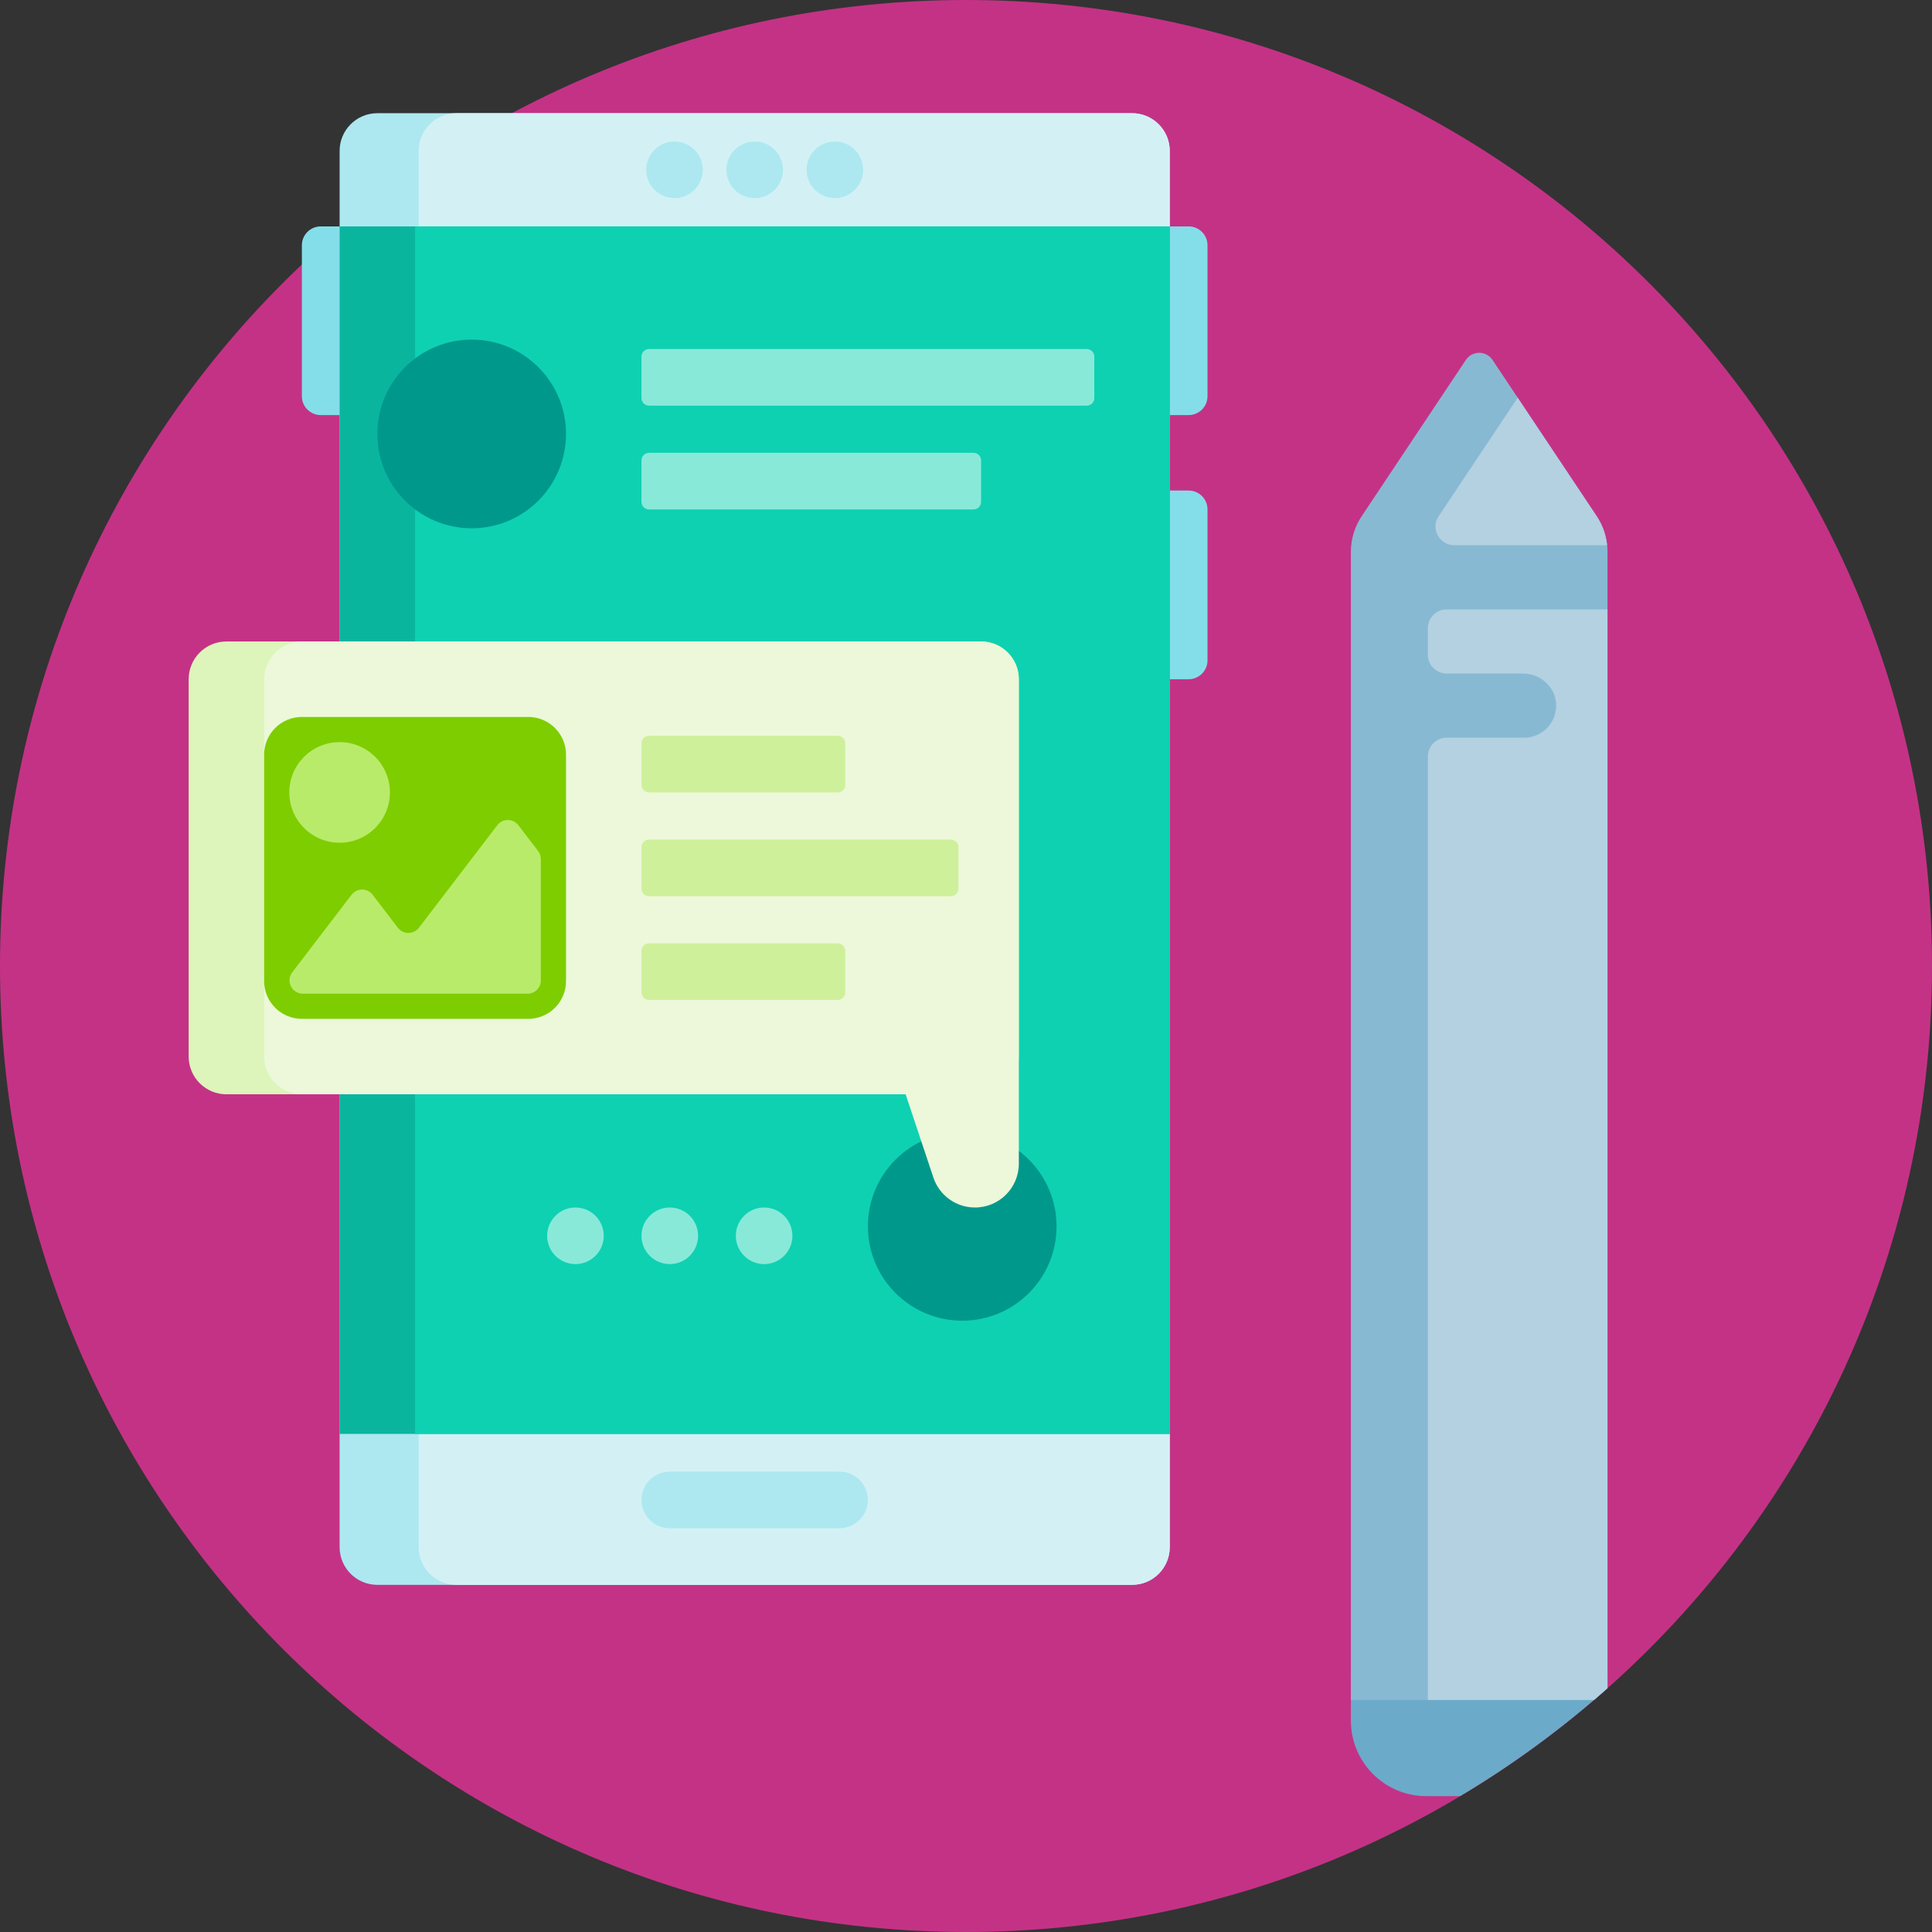 <!-- icon666.com - MILLIONS vector ICONS FREE --><svg viewBox="0 0 512 512" xmlns="http://www.w3.org/2000/svg"><rect x="0" y="0" width="512" height="512" fill="#333333" stroke="none"/><path d="m512 256c0 141.387-114.613 256-256 256s-256-114.613-256-256 114.613-256 256-256 256 114.613 256 256zm0 0" fill="#c43286"></path><path d="m100 65v40c0 2.762-2.238 5-5 5h-10c-2.762 0-5-2.238-5-5v-40c0-2.762 2.238-5 5-5h10c2.762 0 5 2.238 5 5zm215-5h-10c-2.762 0-5 2.238-5 5v40c0 2.762 2.238 5 5 5h10c2.762 0 5-2.238 5-5v-40c0-2.762-2.238-5-5-5zm0 70h-10c-2.762 0-5 2.238-5 5v40c0 2.762 2.238 5 5 5h10c2.762 0 5-2.238 5-5v-40c0-2.762-2.238-5-5-5zm0 0" fill="#84deea"></path><path d="m300 420h-200c-5.523 0-10-4.477-10-10v-370c0-5.523 4.477-10 10-10h200c5.523 0 10 4.477 10 10v370c0 5.523-4.477 10-10 10zm0 0" fill="#ade8f0"></path><path d="m300 30h-179.047c-5.523 0-10 4.477-10 10v370c0 5.523 4.477 10 10 10h179.047c5.523 0 10-4.477 10-10v-370c0-5.523-4.477-10-10-10zm-78.75 7.5c4.141 0 7.5 3.359 7.5 7.5s-3.359 7.5-7.5 7.5-7.5-3.359-7.5-7.5 3.359-7.5 7.5-7.5zm-21.25 0c4.141 0 7.5 3.359 7.5 7.5s-3.359 7.5-7.5 7.5-7.5-3.359-7.5-7.5 3.359-7.5 7.5-7.5zm-21.25 0c4.141 0 7.5 3.359 7.5 7.5s-3.359 7.5-7.5 7.5-7.5-3.359-7.5-7.5 3.359-7.5 7.5-7.5zm43.75 367.5h-45c-4.141 0-7.5-3.359-7.5-7.5s3.359-7.5 7.5-7.5h45c4.141 0 7.5 3.359 7.5 7.5s-3.359 7.5-7.5 7.5zm0 0" fill="#d3f1f5"></path><path d="m426 445v2.387c-12.055 10.711-25.121 20.305-39.051 28.613h-8.949c-11.047 0-20-8.953-20-20v-11c0-11.047 8.953-20 20-20h28c11.047 0 20 8.953 20 20zm0 0" fill="#6caac9"></path><path d="m423.145 136.805c1.863 2.793 2.855 6.074 2.855 9.43v301.148c-1.18 1.051-2.363 2.09-3.562 3.117h-64.438v-304.266c0-3.355.992-6.637 2.855-9.43l27.609-41.414c1.68-2.523 5.391-2.523 7.07 0zm0 0" fill="#88b9d3"></path><path d="m385.445 144.5c-3.914 0-6.391-4.359-4.234-7.625.016-.023.031-.047.047-.07l20.941-31.414 20.945 31.414c1.684 2.523 2.648 5.449 2.82 8.465-.016-.258-.035-.512-.062-.77zm-2.059 34h20.223c4.527 0 8.48 3.414 8.773 7.934.32 4.953-3.602 9.066-8.484 9.066h-20.512c-2.754 0-4.988 2.234-4.988 4.988v250.012h44.039c1.195-1.027 2.383-2.066 3.562-3.113v-285.887h-42.613c-2.754 0-4.988 2.234-4.988 4.988v7.023c0 2.754 2.234 4.988 4.988 4.988zm0 0" fill="#b3d1e1"></path><path d="m310 380h-220v-320h220zm0 0" fill="#0ab59e"></path><path d="m310 380h-200v-320h200zm0 0" fill="#0ed1b2"></path><path d="m280 325c0 13.809-11.191 25-25 25s-25-11.191-25-25 11.191-25 25-25 25 11.191 25 25zm-155-235c-13.809 0-25 11.191-25 25s11.191 25 25 25 25-11.191 25-25-11.191-25-25-25zm0 0" fill="#01988c"></path><path d="m260 122v11c0 1.105-.895 2-2 2h-86c-1.105 0-2-.895-2-2v-11c0-1.105.895-2 2-2h86c1.105 0 2 .895 2 2zm28-29.5h-116c-1.105 0-2 .895-2 2v11c0 1.105.895 2 2 2h116c1.105 0 2-.895 2-2v-11c0-1.105-.895-2-2-2zm-135.5 227.5c-4.141 0-7.5 3.359-7.5 7.5s3.359 7.5 7.5 7.5 7.5-3.359 7.5-7.5-3.359-7.5-7.5-7.5zm25 0c-4.141 0-7.5 3.359-7.5 7.5s3.359 7.5 7.5 7.5 7.5-3.359 7.5-7.5-3.359-7.5-7.5-7.5zm25 0c-4.141 0-7.5 3.359-7.5 7.5s3.359 7.5 7.5 7.5 7.5-3.359 7.5-7.5-3.359-7.5-7.5-7.5zm0 0" fill="#89e9d9"></path><path d="m260 290h-200c-5.523 0-10-4.477-10-10v-100c0-5.523 4.477-10 10-10h200c5.523 0 10 4.477 10 10v100c0 5.523-4.477 10-10 10zm0 0" fill="#ddf4ba"></path><path d="m270 180v128.379c0 6.418-5.203 11.621-11.621 11.621-5.004 0-9.445-3.199-11.027-7.945l-7.352-22.055h-160c-5.523 0-10-4.477-10-10v-100c0-5.523 4.477-10 10-10h180c5.523 0 10 4.477 10 10zm0 0" fill="#ecf8d9"></path><path d="m170 208v-11c0-1.105.895-2 2-2h50c1.105 0 2 .895 2 2v11c0 1.105-.895 2-2 2h-50c-1.105 0-2-.895-2-2zm82 14.5h-80c-1.105 0-2 .895-2 2v11c0 1.105.895 2 2 2h80c1.105 0 2-.895 2-2v-11c0-1.105-.895-2-2-2zm-30 27.5h-50c-1.105 0-2 .895-2 2v11c0 1.105.895 2 2 2h50c1.105 0 2-.895 2-2v-11c0-1.105-.895-2-2-2zm0 0" fill="#cff09a"></path><path d="m140 270h-60c-5.523 0-10-4.477-10-10v-60c0-5.523 4.477-10 10-10h60c5.523 0 10 4.477 10 10v60c0 5.523-4.477 10-10 10zm0 0" fill="#7ecd00"></path><path d="m76.668 210c0-7.363 5.969-13.332 13.332-13.332s13.332 5.969 13.332 13.332-5.969 13.332-13.332 13.332-13.332-5.969-13.332-13.332zm65.941 15.539-5.227-6.844c-1.41-1.844-4.188-1.844-5.598 0l-20.758 27.16c-1.406 1.844-4.184 1.844-5.594 0l-6.676-8.734c-1.406-1.844-4.184-1.844-5.594 0l-15.711 20.555c-1.77 2.316-.117 5.656 2.801 5.656h59.559c1.945 0 3.52-1.574 3.52-3.52v-32.137c0-.773-.254-1.523-.723-2.137zm0 0" fill="#b8eb6a"></path></svg>